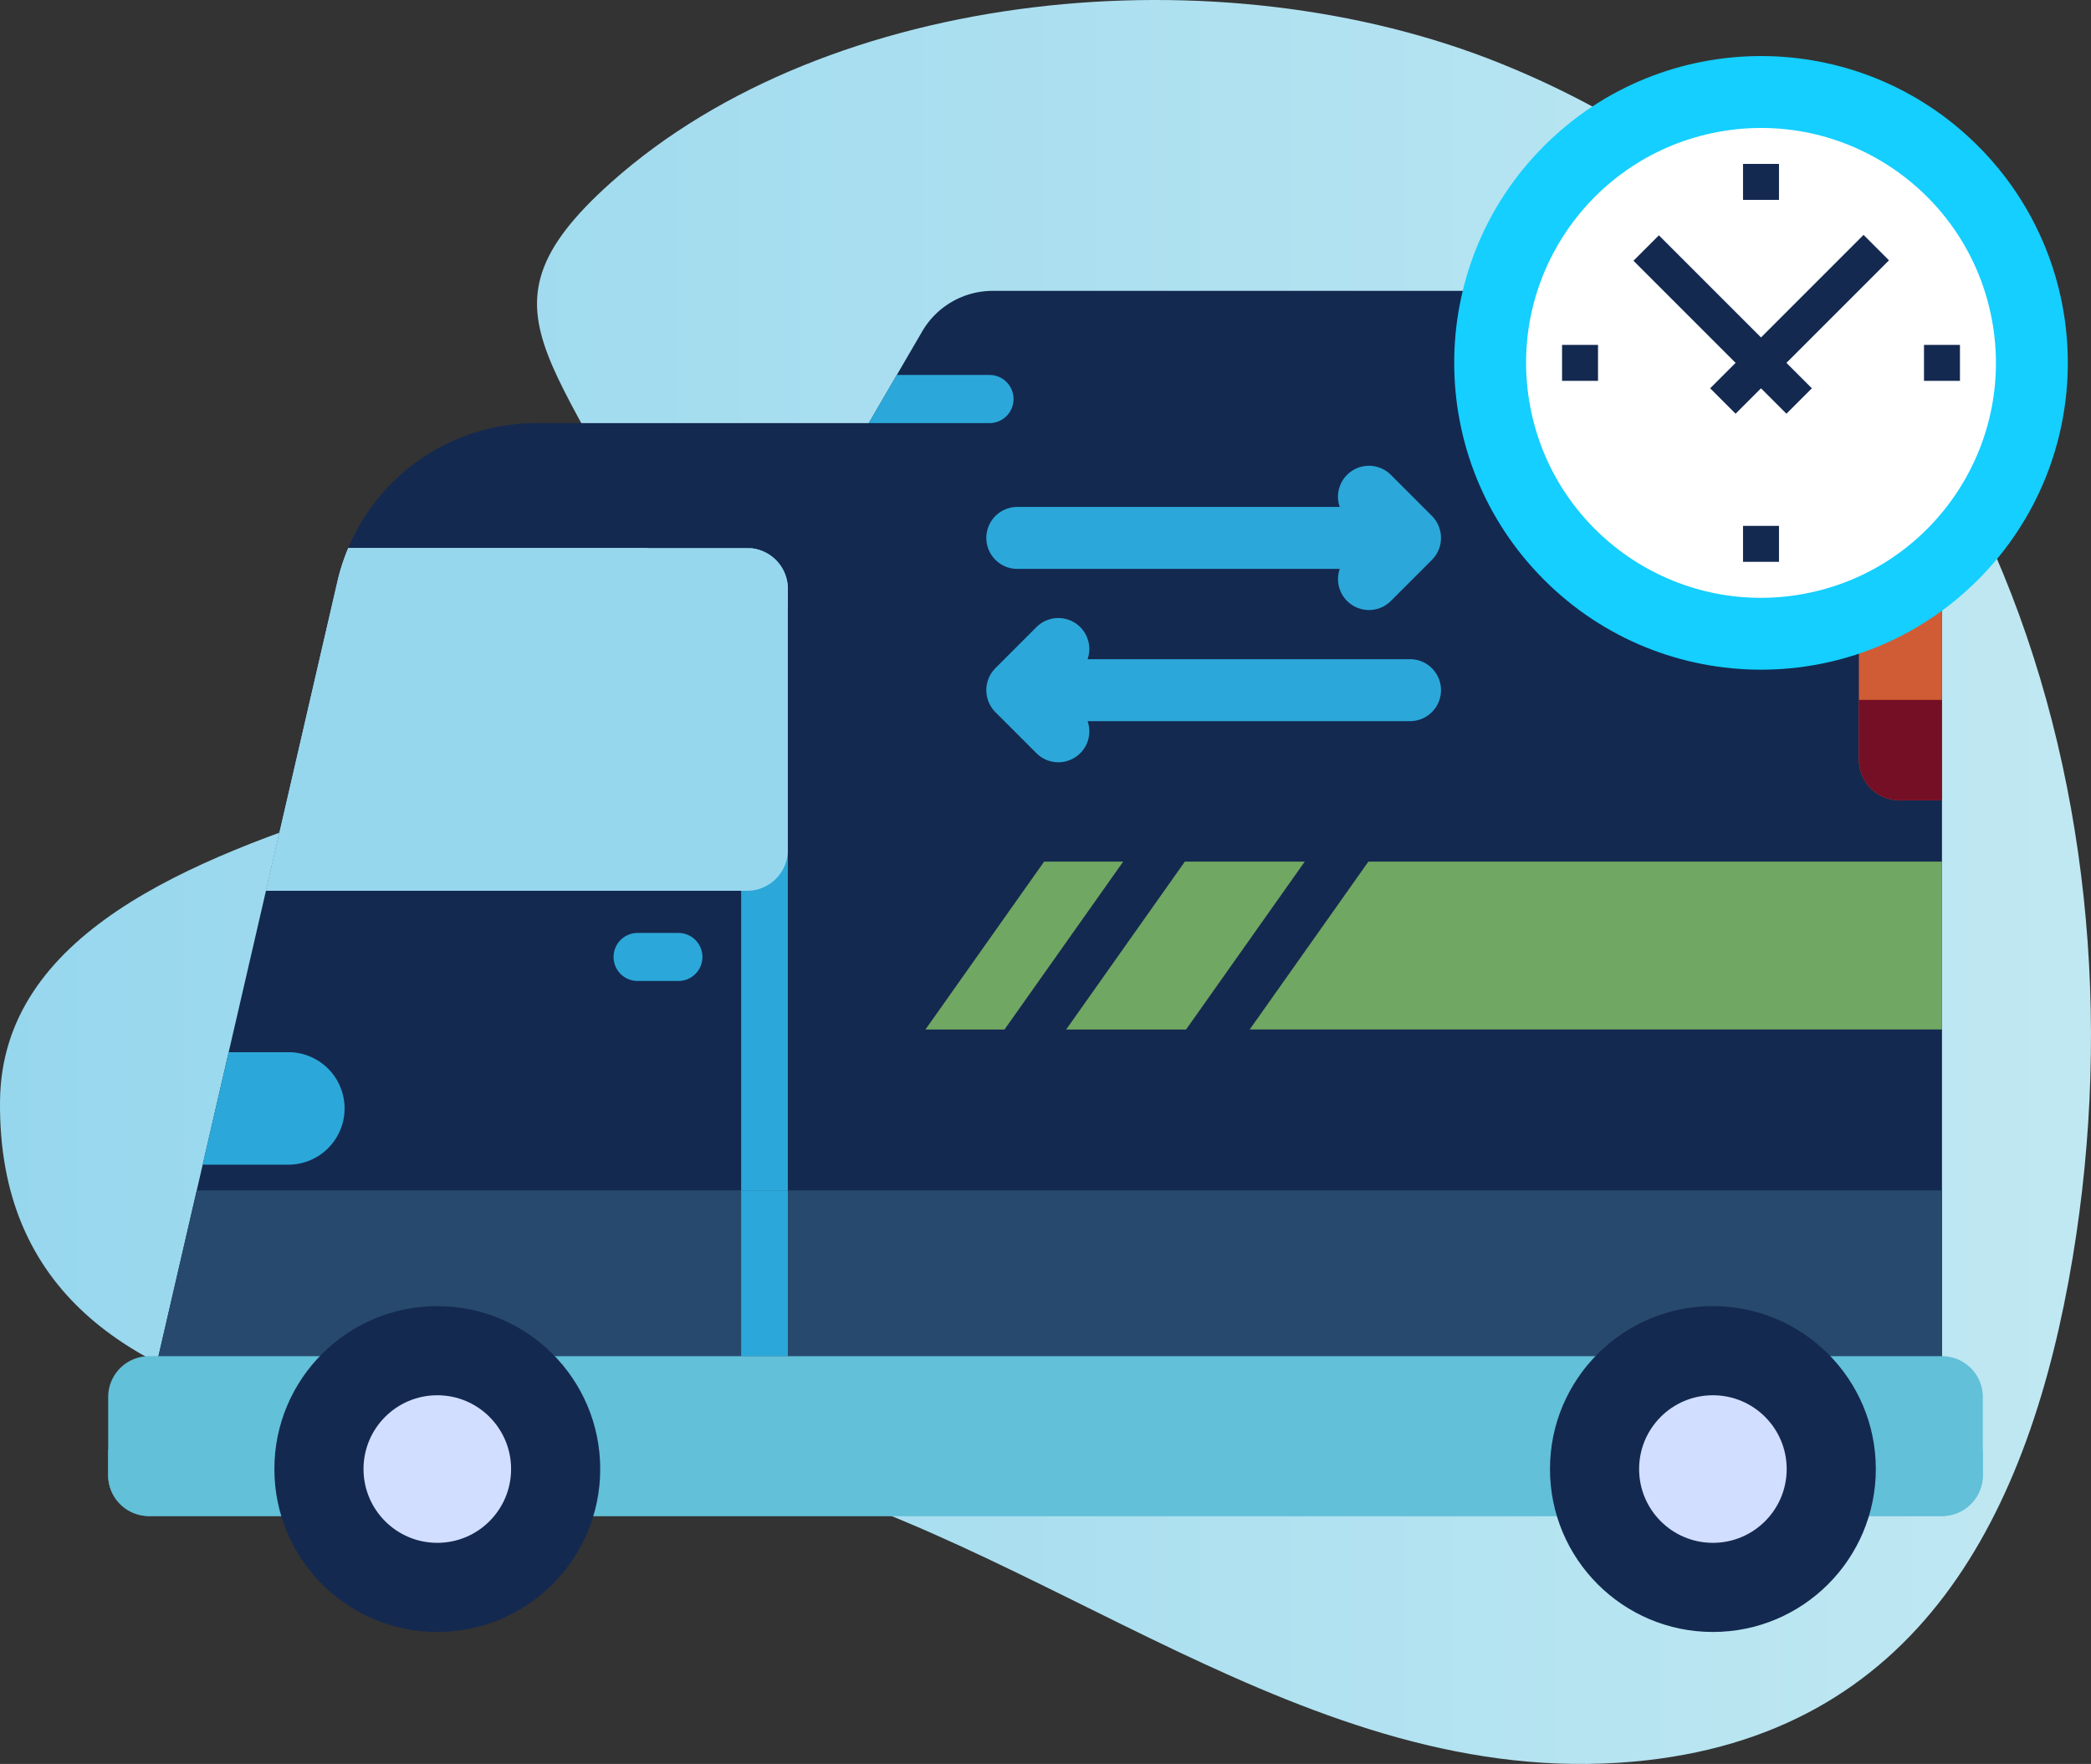 <svg xmlns="http://www.w3.org/2000/svg" xmlns:xlink="http://www.w3.org/1999/xlink" width="289.598" height="244.3" viewBox="0 0 289.598 244.3"><rect x="0" y="0" width="289.598" height="244.3" fill="#333333" stroke="none"/><defs><style>.a{fill:url(#a);}.b{fill:#142950;}.c{fill:#2ba8d9;}.d{fill:#d05c36;}.e{fill:#750f25;}.f{fill:#70a762;}.g{fill:#97d7ee;}.h{fill:#27496d;}.i{fill:#62c0d8;}.j{fill:#d2deff;}.k{fill:#14cfff;}.l{fill:#fff;}</style><linearGradient id="a" y1="122.15" x2="289.598" y2="122.15" gradientUnits="userSpaceOnUse"><stop offset="0" stop-color="#97d7ee"/><stop offset="1" stop-color="#c0e8f2"/></linearGradient></defs><path class="a" d="M207.923,8.826C169.031-6.904,114.868-1.713,84.662,25.24c-21.328,19.03-5.053,24.709,8.937,60.135,10.125,25.64-93.07,20.952-93.595,67.067C-.603,205.756,74.282,196.5,101.959,202.919c42.316,9.813,78.929,45.139,124.307,41.054,39.505-3.557,54.901-34.35,60.792-69.786C298.035,108.169,273.751,35.45,207.923,8.826Z"/><path class="b" d="M127.722,45.899l-7.401,12.702H74.283A28.272,28.272,0,0,0,46.737,80.514L20.639,193.48H268.959V45.938a5.656,5.656,0,0,0-5.656-5.656H137.496A11.312,11.312,0,0,0,127.722,45.899Z"/><path class="c" d="M40.021,145.722H31.672l-3.599,15.579H40.021a7.79,7.79,0,0,0,0-15.579Z"/><path class="c" d="M120.321,58.602h16.716a3.337,3.337,0,1,0,0-6.674H124.21Z"/><path class="d" d="M268.959,110.843h-5.855a5.656,5.656,0,0,1-5.656-5.656V64.895a5.656,5.656,0,0,1,5.656-5.656h5.855Z"/><path class="e" d="M257.447,96.934v8.252a5.656,5.656,0,0,0,5.656,5.656h5.855V96.934Z"/><path class="f" d="M173.08,142.578h95.879v-23.25H189.519Z"/><path class="f" d="M180.705,119.327,164.268,142.58H147.662l16.437-23.253Z"/><path class="f" d="M155.56,119.327,139.123,142.58h-10.95l16.437-23.253Z"/><path class="c" d="M102.647,117.715h6.467v70.109h-6.467Z"/><path class="g" d="M48.234,75.9a27.974,27.974,0,0,0-1.497,4.614L36.839,123.371h66.619a5.656,5.656,0,0,0,5.656-5.656V81.556A5.656,5.656,0,0,0,103.458,75.9Z"/><path class="g" d="M89.716,75.9H48.234a27.974,27.974,0,0,0-1.497,4.614L36.839,123.371h5.553Q66.09,99.671,89.716,75.9Z"/><path class="g" d="M103.946,75.924,56.5,123.371H69.703l39.411-39.41V81.556A5.654,5.654,0,0,0,103.946,75.924Z"/><path class="h" d="M268.959,164.865V193.48H20.639l6.612-28.615Z"/><path class="c" d="M185.308,68.8a4.302,4.302,0,0,0,.241,1.407H140.896a4.291,4.291,0,1,0,0,8.582h44.654a4.288,4.288,0,0,0,7.083,4.44l5.694-5.694a4.323,4.323,0,0,0,0-6.073l-5.694-5.695A4.29,4.29,0,0,0,185.308,68.8Z"/><path class="c" d="M150.629,91.293h44.654a4.291,4.291,0,1,1,0,8.582H150.629a4.288,4.288,0,0,1-7.083,4.44l-5.694-5.694a4.323,4.323,0,0,1-.001-6.074l5.694-5.694a4.288,4.288,0,0,1,7.083,4.44Z"/><path class="c" d="M102.649,164.865h6.465v22.959h-6.465Z"/><path class="c" d="M84.977,132.534a3.325,3.325,0,0,1,3.325-3.325h5.656a3.325,3.325,0,0,1,0,6.651H88.302A3.326,3.326,0,0,1,84.977,132.534Z"/><path class="i" d="M268.959,209.963H20.639a5.656,5.656,0,0,1-5.656-5.656V193.48a5.656,5.656,0,0,1,5.656-5.656h248.32a5.656,5.656,0,0,1,5.656,5.656V204.307A5.656,5.656,0,0,1,268.959,209.963Z"/><path class="i" d="M14.982,200.796v3.511a5.656,5.656,0,0,0,5.656,5.656h248.32a5.656,5.656,0,0,0,5.656-5.656v-3.511Z"/><circle class="b" cx="60.565" cy="203.455" r="22.564"/><circle class="j" cx="60.565" cy="203.455" r="10.219"/><circle class="b" cx="237.232" cy="203.455" r="22.564"/><circle class="j" cx="237.232" cy="203.455" r="10.219"/><circle class="k" cx="243.895" cy="50.256" r="42.492" transform="translate(35.899 187.179) rotate(-45)"/><circle class="l" cx="243.895" cy="50.256" r="32.533" transform="translate(-4.901 39.717) rotate(-9.217)"/><path class="b" d="M250.937,53.777l-7.042-7.042h-3.32l3.32,7.042,3.521,3.521Z"/><path class="b" d="M229.752,32.592l-3.521,3.521,17.664,17.664V46.735Z"/><path class="b" d="M258.097,32.533l-14.202,14.202-3.32,7.042h3.32l17.723-17.723Z"/><path class="b" d="M236.853,53.777l3.521,3.521,3.521-3.521V46.735Z"/><polygon class="b" points="243.895 22.702 241.405 22.702 241.405 27.682 243.895 27.682 246.385 27.682 246.385 22.702 243.895 22.702"/><polygon class="b" points="243.895 72.83 241.405 72.83 241.405 77.81 243.895 77.81 246.385 77.81 246.385 72.83 243.895 72.83"/><path class="b" d="M216.341,52.746v-4.98h4.98v4.98Z"/><path class="b" d="M266.469,52.746v-4.98h4.98v4.98Z"/></svg>